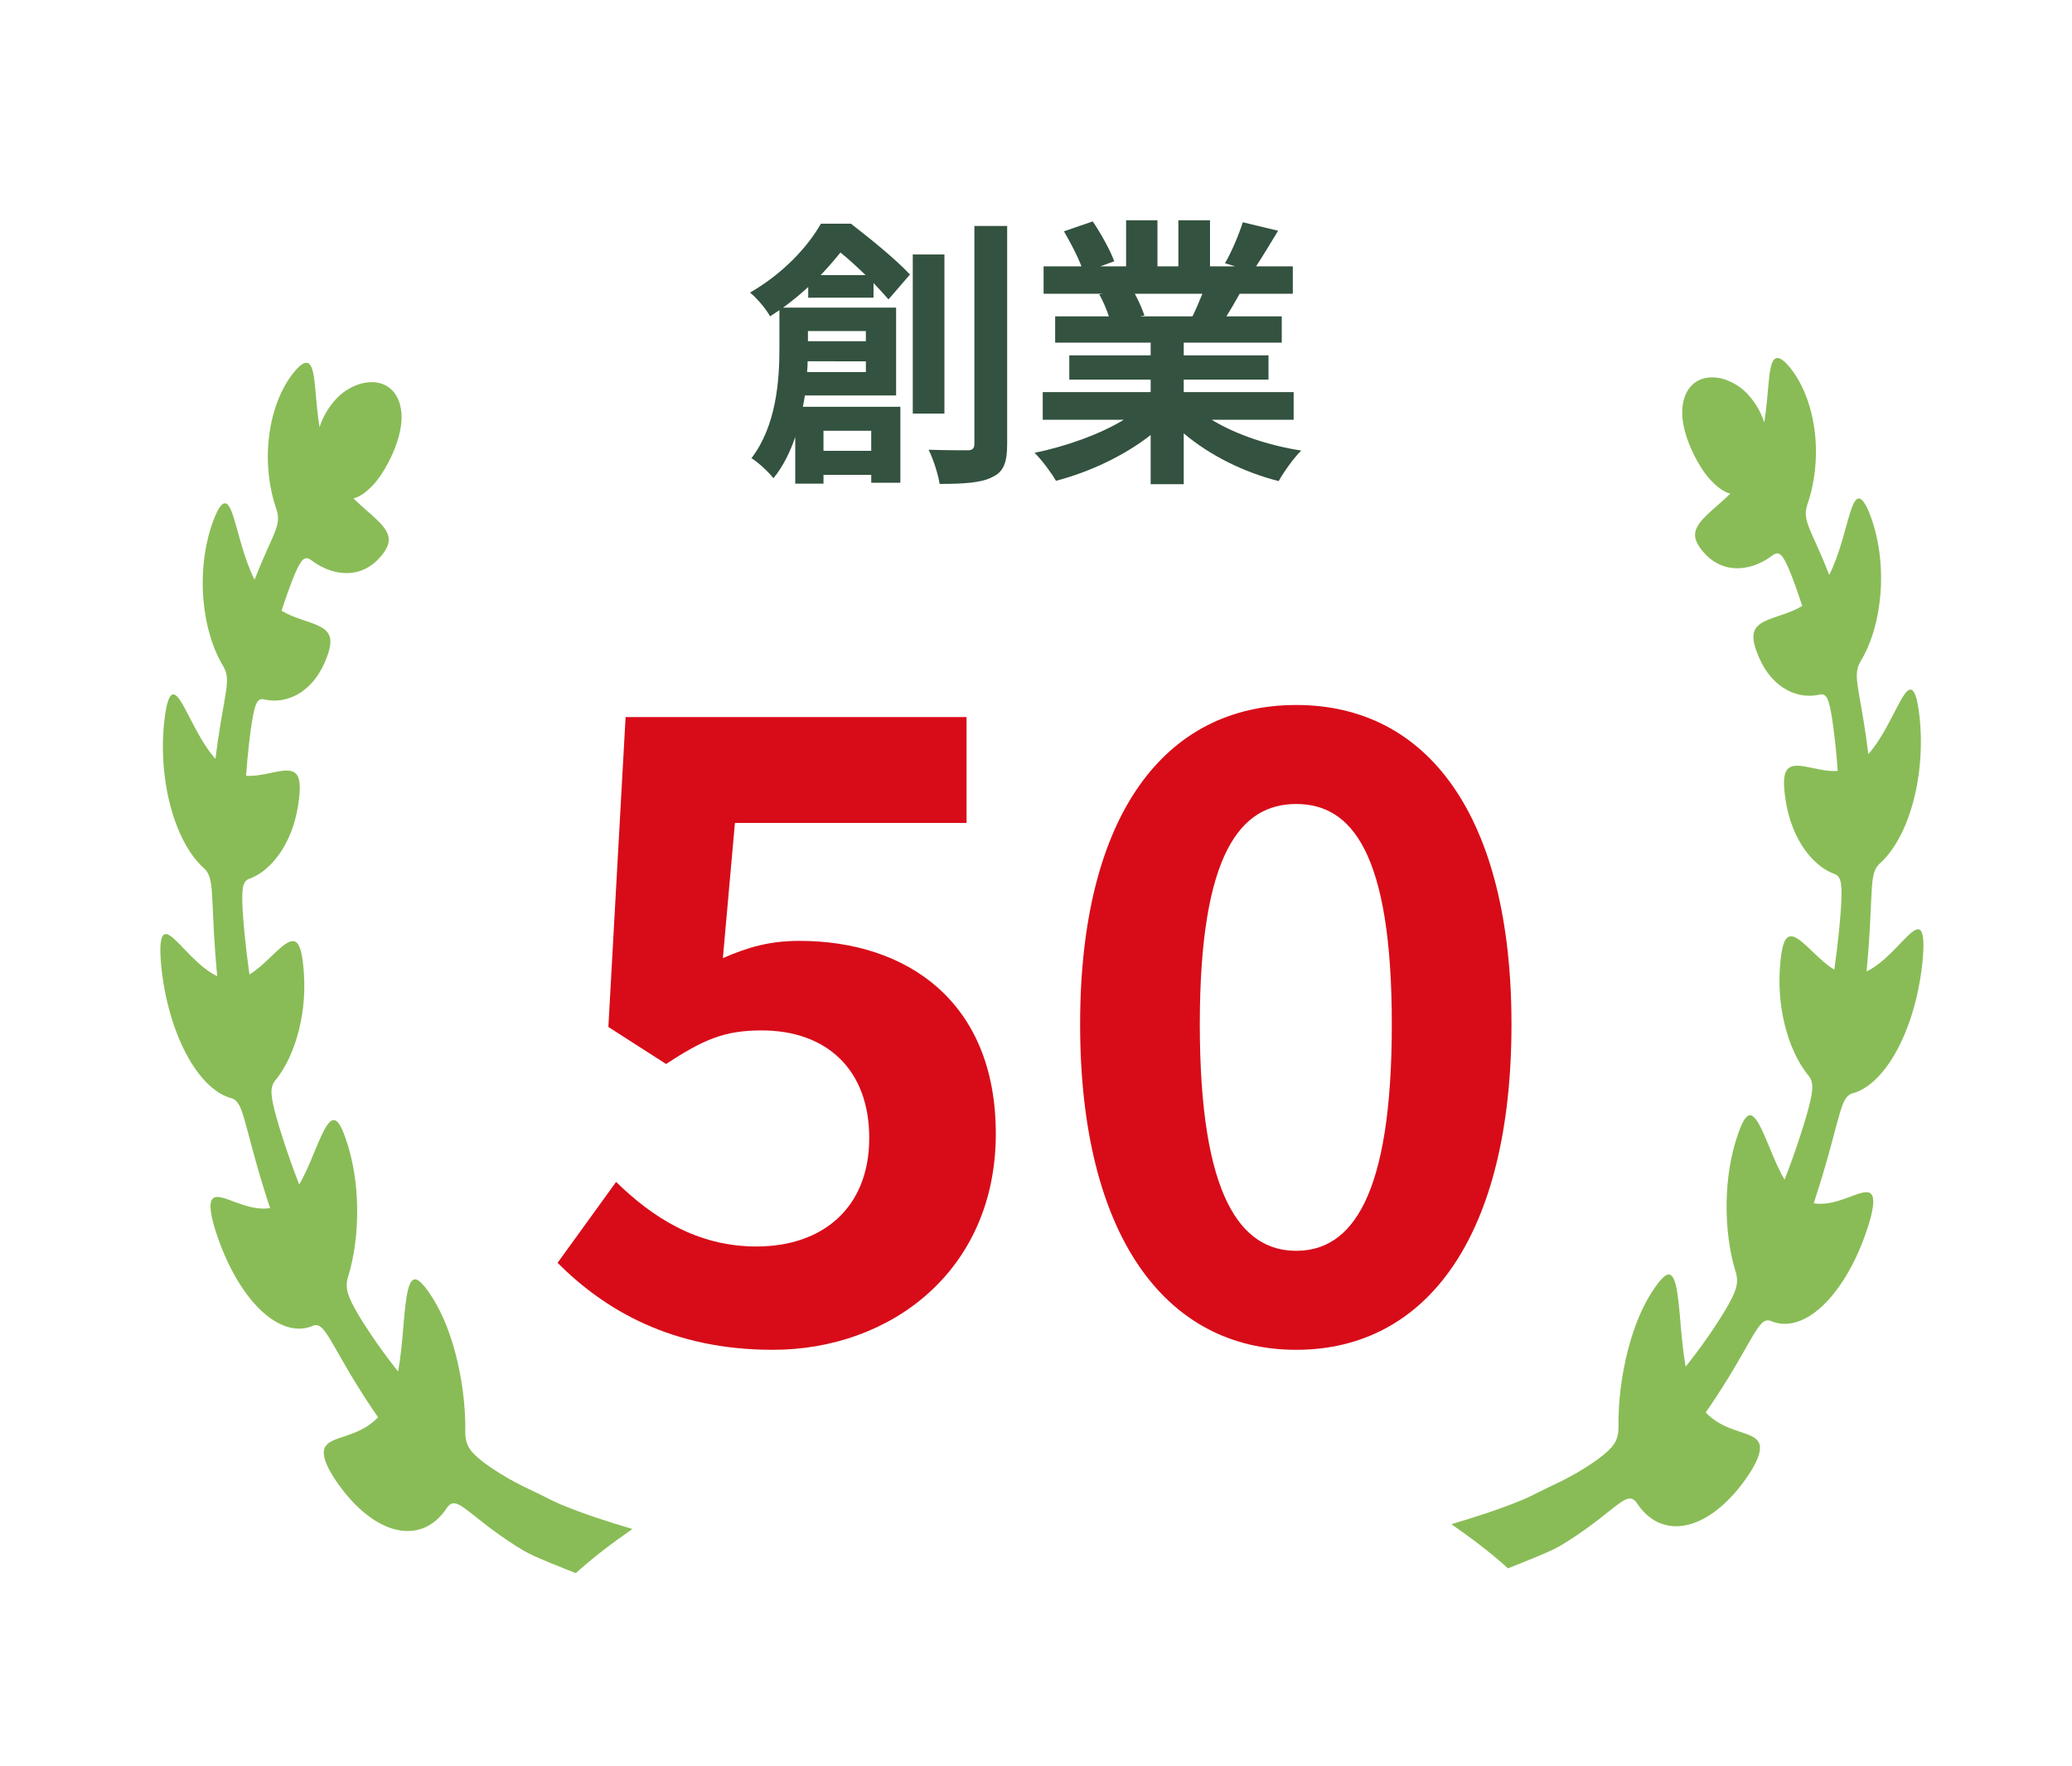 <?xml version="1.0" encoding="utf-8"?>
<!-- Generator: Adobe Illustrator 24.3.2, SVG Export Plug-In . SVG Version: 6.00 Build 0)  -->
<!DOCTYPE svg PUBLIC "-//W3C//DTD SVG 1.1//EN" "http://www.w3.org/Graphics/SVG/1.1/DTD/svg11.dtd">
<svg version="1.1" id="レイヤー_1" xmlns:x="http://ns.adobe.com/Extensibility/1.0/" xmlns:i="http://ns.adobe.com/AdobeIllustrator/10.0/" xmlns:graph="http://ns.adobe.com/Graphs/1.0/"
	 xmlns="http://www.w3.org/2000/svg" xmlns:xlink="http://www.w3.org/1999/xlink" x="0px" y="0px" width="176px" height="150px"
	 viewBox="0 0 176 150" style="enable-background:new 0 0 176 150;" xml:space="preserve">
<style type="text/css">
	.st0{opacity:0.8;}
	.st1{fill:#00270F;}
	.st2{fill:#89BC56;}
	.st3{fill:#D80C18;}
</style>
<g class="st0">
	<g>
		<path class="st1" d="M68.652,25.291v-0.912c-0.648,0.6-1.344,1.176-2.136,1.752h9.601v7.465h-7.752
			c-0.048,0.312-0.096,0.647-0.168,0.96h8.281v6.456h-2.473v-0.672h-4.056v0.744h-2.4v-3.96
			c-0.432,1.271-1.032,2.496-1.848,3.504c-0.36-0.479-1.368-1.416-1.872-1.704
			c2.112-2.76,2.376-6.601,2.376-9.312v-3.265c-0.264,0.168-0.528,0.36-0.792,0.528
			c-0.336-0.624-1.152-1.584-1.705-2.017c2.856-1.656,4.896-3.888,6.025-5.856h2.544
			c1.68,1.296,3.864,3.072,5.017,4.32l-1.824,2.112c-0.336-0.384-0.768-0.864-1.272-1.392v1.248
			H68.652z M73.549,31.604v-0.912H68.604c0,0.288-0.024,0.6-0.048,0.912H73.549z M68.628,28.124v0.864
			h4.921v-0.864H68.628z M73.524,23.371c-0.696-0.672-1.44-1.367-2.136-1.92
			c-0.504,0.624-1.056,1.272-1.68,1.92H73.524z M69.948,36.596v1.704h4.056v-1.704H69.948z
			 M80.221,35.132h-2.688V21.619h2.688V35.132z M85.55,19.195v18.529c0,1.584-0.312,2.376-1.272,2.809
			c-0.912,0.479-2.4,0.576-4.464,0.576c-0.12-0.792-0.528-2.089-0.936-2.904
			c1.44,0.048,2.833,0.048,3.289,0.048c0.432,0,0.6-0.145,0.6-0.552V19.195H85.55z"/>
		<path class="st1" d="M102.925,35.66c2.04,1.249,4.824,2.185,7.608,2.617
			c-0.647,0.624-1.488,1.823-1.92,2.592c-2.952-0.744-5.856-2.185-8.064-4.057v4.32h-2.809v-4.176
			c-2.232,1.752-5.185,3.144-8.041,3.888c-0.407-0.695-1.224-1.8-1.823-2.376
			c2.688-0.552,5.52-1.56,7.584-2.809h-6.888v-2.352h9.168v-1.057h-6.912v-2.063h6.912v-1.08h-8.112
			v-2.232h4.561c-0.192-0.601-0.505-1.32-0.816-1.872l0.288-0.048h-5.016v-2.328h3.215
			c-0.336-0.912-0.96-2.064-1.487-2.977l2.448-0.84c0.695,1.032,1.487,2.448,1.824,3.384
			l-1.177,0.433h2.185v-3.913h2.664v3.913h1.776v-3.913h2.688v3.913h2.136l-0.864-0.265
			c0.576-0.984,1.177-2.424,1.513-3.48l3,0.721c-0.672,1.104-1.32,2.184-1.872,3.024h3.12v2.328
			h-4.513c-0.384,0.695-0.768,1.344-1.128,1.92h4.704v2.232h-8.328v1.08h7.2v2.063h-7.2v1.057
			h9.337v2.352H102.925z M96.396,24.956c0.336,0.624,0.647,1.344,0.815,1.848l-0.407,0.072h4.488
			c0.288-0.576,0.576-1.272,0.84-1.92H96.396z"/>
	</g>
</g>
<path class="st2" d="M48.91,133.64c1.511-1.375,3.143-2.595,4.808-3.75
	c-2.07-0.616-4.128-1.273-6.115-2.1c-0.611-0.254-1.779-0.875-2.627-1.269
	c-0.847-0.387-1.714-0.861-2.417-1.296c-0.702-0.432-1.238-0.813-1.429-0.96
	c-1.122-0.87-1.594-1.393-1.607-2.564c0.033-2.321-0.292-4.659-0.834-6.726
	c-0.549-2.077-1.315-3.889-2.355-5.326c-0.652-0.911-1.048-1.133-1.333-0.854
	c-0.282,0.281-0.445,1.061-0.569,2.131c-0.127,1.068-0.208,2.423-0.362,3.819
	c-0.067,0.588-0.148,1.182-0.255,1.762c-0.111-0.138-0.223-0.278-0.335-0.423
	c-0.696-0.888-1.392-1.858-1.942-2.676c-0.551-0.82-0.962-1.484-1.105-1.73
	c-0.839-1.447-1.157-2.18-0.893-3.128c0.581-1.837,0.825-3.929,0.798-5.958
	c-0.031-2.038-0.331-4.012-0.976-5.865c-0.403-1.168-0.722-1.612-1.055-1.571
	c-0.329,0.041-0.659,0.569-1.022,1.351c-0.363,0.781-0.752,1.824-1.219,2.849
	c-0.201,0.435-0.414,0.867-0.652,1.268c-0.022-0.057-0.044-0.114-0.066-0.173c-0.452-1.163-0.884-2.392-1.216-3.407
	c-0.335-1.015-0.569-1.813-0.648-2.104c-0.235-0.854-0.382-1.479-0.416-1.968c-0.035-0.489,0.045-0.836,0.275-1.142
	c0.953-1.135,1.644-2.696,2.063-4.388c0.416-1.699,0.557-3.544,0.345-5.487
	c-0.13-1.226-0.34-1.788-0.66-1.955c-0.319-0.167-0.744,0.073-1.25,0.506
	c-0.509,0.428-1.098,1.058-1.757,1.62c-0.285,0.242-0.583,0.469-0.896,0.658
	c-0.165-1.161-0.306-2.341-0.402-3.316c-0.103-1.038-0.16-1.838-0.175-2.125
	c-0.085-1.688-0.049-2.426,0.508-2.67c1.133-0.396,2.105-1.303,2.847-2.48c0.739-1.186,1.247-2.645,1.441-4.403
	c0.123-1.107,0.04-1.7-0.229-2.022c-0.268-0.318-0.718-0.353-1.286-0.277
	c-0.569,0.077-1.252,0.273-1.989,0.368c-0.326,0.043-0.662,0.066-1.003,0.041c0.068-0.939,0.155-1.865,0.241-2.634
	c0.105-0.929,0.206-1.635,0.248-1.886c0.245-1.47,0.421-2.074,0.997-1.979c1.152,0.274,2.251,0.025,3.182-0.592
	c0.931-0.624,1.694-1.613,2.212-3.027c0.327-0.886,0.36-1.438,0.163-1.853c-0.198-0.412-0.618-0.669-1.175-0.894
	c-0.555-0.226-1.243-0.41-1.963-0.708c-0.293-0.122-0.591-0.266-0.887-0.441c0.173-0.542,0.344-1.055,0.504-1.502
	c0.277-0.783,0.509-1.366,0.598-1.569c0.52-1.195,0.809-1.647,1.369-1.263c1.107,0.847,2.255,1.191,3.303,1.123
	c1.051-0.076,2.001-0.568,2.781-1.567c0.492-0.629,0.627-1.107,0.506-1.581c-0.121-0.472-0.497-0.928-1.012-1.419
	c-0.516-0.495-1.171-1.02-1.84-1.665c-0.034-0.034-0.069-0.068-0.104-0.102c0.63-0.167,1.183-0.623,1.721-1.201
	c0.602-0.653,1.299-1.805,1.795-3.059c0.489-1.26,0.78-2.648,0.387-3.876c-0.393-1.221-1.358-1.768-2.428-1.74
	c-1.068,0.018-2.215,0.629-2.927,1.402c-0.609,0.656-1.118,1.452-1.431,2.428c-0.19-1.177-0.274-2.339-0.362-3.287
	c-0.093-0.994-0.196-1.755-0.467-2.053c-0.269-0.299-0.714-0.142-1.431,0.771
	c-1.138,1.455-1.833,3.482-2.051,5.563c-0.223,2.081,0.027,4.206,0.66,6.001
	c0.296,0.93,0.051,1.499-0.517,2.789c-0.097,0.22-0.374,0.817-0.716,1.617c-0.197,0.46-0.414,0.992-0.634,1.552
	c-0.219-0.439-0.417-0.903-0.594-1.382c-0.417-1.129-0.724-2.314-0.992-3.263
	c-0.268-0.949-0.503-1.657-0.803-1.817c-0.296-0.156-0.667,0.23-1.143,1.518
	c-0.752,2.053-1.001,4.447-0.811,6.649c0.186,2.207,0.804,4.209,1.706,5.681
	c0.44,0.779,0.326,1.478,0.053,3.07c-0.045,0.273-0.186,1.015-0.344,1.996
	c-0.131,0.808-0.272,1.774-0.396,2.766c-0.301-0.34-0.587-0.724-0.855-1.135
	c-0.625-0.952-1.154-2.03-1.599-2.882c-0.445-0.848-0.809-1.467-1.123-1.462
	c-0.312,0.003-0.584,0.629-0.767,2.274c-0.29,2.62-0.027,5.314,0.612,7.535
	c0.636,2.231,1.639,3.979,2.794,4.992c0.576,0.56,0.618,1.365,0.705,3.205c0.017,0.314,0.047,1.178,0.109,2.308
	c0.06,1.059,0.153,2.35,0.275,3.626c-0.355-0.168-0.706-0.395-1.046-0.658c-0.789-0.608-1.519-1.411-2.12-2.029
	c-0.6-0.617-1.074-1.042-1.364-0.841c-0.287,0.201-0.398,1.036-0.2,2.886c0.32,2.946,1.171,5.612,2.261,7.543
	c1.092,1.945,2.412,3.145,3.706,3.472c0.327,0.112,0.549,0.37,0.75,0.836
	c0.199,0.465,0.378,1.14,0.631,2.074c0.086,0.32,0.313,1.208,0.633,2.349
	c0.319,1.144,0.735,2.537,1.175,3.869c0.022,0.066,0.044,0.132,0.066,0.198
	c-0.36,0.059-0.729,0.057-1.098,0.009c-0.865-0.11-1.722-0.468-2.417-0.718
	c-0.695-0.251-1.229-0.38-1.445,0.022c-0.213,0.4-0.116,1.356,0.512,3.174
	c0.502,1.442,1.112,2.732,1.779,3.812c0.666,1.082,1.391,1.96,2.124,2.604
	c1.47,1.291,2.962,1.636,4.208,1.083c0.649-0.226,1.05,0.474,1.969,2.073c0.158,0.272,0.584,1.039,1.157,2.004
	c0.573,0.963,1.297,2.117,2.028,3.192c0.117,0.174,0.235,0.346,0.353,0.515c-0.302,0.316-0.629,0.576-0.966,0.788
	c-0.8,0.507-1.658,0.75-2.345,0.986c-0.685,0.24-1.197,0.484-1.286,1.059
	c-0.088,0.568,0.246,1.493,1.281,2.933c0.822,1.139,1.704,2.039,2.582,2.68
	c0.877,0.644,1.754,1.026,2.576,1.163c0.823,0.134,1.594,0.022,2.275-0.312
	c0.681-0.336,1.273-0.893,1.756-1.636c0.258-0.351,0.523-0.425,0.876-0.285c0.355,0.138,0.798,0.494,1.417,0.978
	c0.212,0.162,0.792,0.64,1.557,1.209c0.764,0.566,1.713,1.218,2.648,1.774
	C45.385,132.276,48.187,133.343,48.91,133.64z"/>
<path class="st2" d="M128.09,133.231c-1.511-1.375-3.143-2.595-4.808-3.75
	c2.07-0.616,4.127-1.273,6.115-2.1c0.611-0.254,1.779-0.875,2.627-1.269
	c0.847-0.387,1.715-0.861,2.417-1.296c0.702-0.432,1.238-0.813,1.429-0.96
	c1.122-0.87,1.594-1.393,1.607-2.564c-0.033-2.321,0.292-4.659,0.834-6.726
	c0.549-2.078,1.315-3.889,2.355-5.326c0.652-0.911,1.048-1.133,1.333-0.854
	c0.282,0.281,0.445,1.061,0.569,2.131c0.127,1.068,0.208,2.423,0.362,3.819
	c0.067,0.588,0.148,1.182,0.255,1.762c0.111-0.138,0.223-0.279,0.335-0.423
	c0.696-0.888,1.392-1.858,1.942-2.676c0.552-0.82,0.962-1.484,1.105-1.73
	c0.84-1.447,1.157-2.18,0.893-3.128c-0.581-1.837-0.825-3.929-0.798-5.958
	c0.031-2.038,0.331-4.012,0.976-5.865c0.403-1.168,0.722-1.612,1.055-1.571
	c0.329,0.041,0.659,0.569,1.022,1.351c0.363,0.781,0.752,1.824,1.219,2.849c0.201,0.435,0.414,0.867,0.652,1.268
	c0.022-0.057,0.044-0.114,0.066-0.173c0.452-1.163,0.885-2.392,1.216-3.407
	c0.335-1.015,0.569-1.813,0.648-2.104c0.235-0.854,0.382-1.479,0.416-1.968
	c0.035-0.489-0.045-0.836-0.275-1.142c-0.953-1.135-1.644-2.696-2.063-4.388
	c-0.416-1.699-0.557-3.544-0.345-5.487c0.13-1.226,0.34-1.788,0.66-1.955
	c0.319-0.167,0.743,0.073,1.25,0.506c0.509,0.428,1.098,1.058,1.757,1.62c0.285,0.242,0.583,0.469,0.896,0.658
	c0.165-1.161,0.306-2.341,0.402-3.315c0.103-1.038,0.16-1.838,0.175-2.125
	c0.085-1.688,0.049-2.426-0.507-2.67c-1.133-0.396-2.105-1.303-2.847-2.48
	c-0.738-1.186-1.247-2.645-1.441-4.403c-0.123-1.107-0.04-1.7,0.23-2.022
	c0.268-0.318,0.718-0.354,1.286-0.277c0.569,0.077,1.252,0.273,1.99,0.368
	c0.326,0.043,0.661,0.066,1.003,0.041c-0.068-0.939-0.155-1.865-0.241-2.634
	c-0.105-0.929-0.206-1.635-0.248-1.886c-0.245-1.47-0.421-2.074-0.997-1.979
	c-1.152,0.274-2.251,0.025-3.182-0.592c-0.931-0.624-1.694-1.613-2.212-3.027
	c-0.327-0.886-0.36-1.438-0.163-1.853c0.197-0.412,0.618-0.669,1.175-0.894
	c0.555-0.226,1.243-0.41,1.963-0.708c0.293-0.122,0.591-0.266,0.887-0.441
	c-0.173-0.542-0.344-1.055-0.504-1.502c-0.277-0.783-0.509-1.366-0.598-1.569
	c-0.52-1.195-0.809-1.648-1.369-1.263c-1.107,0.847-2.255,1.191-3.303,1.123
	c-1.051-0.076-2.001-0.568-2.781-1.567c-0.492-0.629-0.627-1.107-0.506-1.581c0.121-0.472,0.497-0.928,1.012-1.418
	c0.516-0.495,1.171-1.02,1.84-1.665c0.035-0.034,0.069-0.068,0.104-0.102
	c-0.63-0.167-1.183-0.623-1.721-1.201c-0.602-0.653-1.299-1.805-1.796-3.059
	c-0.489-1.26-0.78-2.648-0.387-3.876c0.393-1.221,1.358-1.768,2.428-1.74
	c1.068,0.018,2.215,0.628,2.927,1.402c0.608,0.656,1.118,1.452,1.431,2.428
	c0.19-1.177,0.273-2.339,0.362-3.287c0.093-0.994,0.196-1.755,0.467-2.053
	c0.269-0.299,0.714-0.142,1.431,0.771c1.137,1.455,1.833,3.482,2.051,5.563
	c0.223,2.081-0.027,4.206-0.66,6.001c-0.296,0.93-0.051,1.499,0.517,2.789
	c0.097,0.22,0.374,0.817,0.716,1.617c0.197,0.46,0.414,0.992,0.634,1.552
	c0.219-0.438,0.417-0.903,0.594-1.382c0.417-1.129,0.724-2.314,0.992-3.263
	c0.268-0.949,0.503-1.657,0.803-1.817c0.296-0.156,0.667,0.23,1.143,1.518
	c0.752,2.053,1.001,4.448,0.811,6.649c-0.186,2.207-0.804,4.209-1.706,5.681
	c-0.44,0.779-0.326,1.478-0.053,3.07c0.045,0.273,0.186,1.015,0.344,1.996
	c0.131,0.808,0.272,1.774,0.396,2.766c0.301-0.34,0.587-0.724,0.855-1.135
	c0.625-0.952,1.154-2.03,1.599-2.882c0.445-0.848,0.809-1.467,1.123-1.461
	c0.312,0.003,0.584,0.629,0.767,2.274c0.29,2.62,0.027,5.314-0.612,7.535
	c-0.636,2.231-1.639,3.979-2.794,4.992c-0.576,0.56-0.618,1.365-0.705,3.205
	c-0.017,0.314-0.047,1.178-0.109,2.308c-0.06,1.059-0.153,2.35-0.275,3.626
	c0.355-0.168,0.706-0.395,1.046-0.658c0.789-0.608,1.519-1.411,2.12-2.029
	c0.6-0.617,1.074-1.042,1.364-0.841c0.287,0.201,0.398,1.036,0.2,2.886
	c-0.32,2.946-1.171,5.612-2.262,7.543c-1.092,1.945-2.412,3.145-3.706,3.472
	c-0.327,0.112-0.549,0.37-0.75,0.836c-0.199,0.465-0.378,1.14-0.631,2.074
	c-0.086,0.32-0.313,1.208-0.633,2.349c-0.319,1.144-0.735,2.537-1.175,3.869
	c-0.022,0.066-0.044,0.132-0.066,0.198c0.359,0.059,0.729,0.057,1.097,0.009
	c0.865-0.11,1.722-0.468,2.417-0.718c0.695-0.251,1.229-0.38,1.445,0.022
	c0.213,0.4,0.117,1.356-0.512,3.174c-0.502,1.442-1.111,2.732-1.779,3.812
	c-0.666,1.082-1.391,1.96-2.124,2.604c-1.47,1.291-2.961,1.636-4.208,1.083
	c-0.649-0.226-1.05,0.474-1.969,2.073c-0.158,0.272-0.584,1.039-1.157,2.004
	c-0.573,0.963-1.297,2.117-2.028,3.192c-0.118,0.174-0.235,0.346-0.353,0.515
	c0.302,0.316,0.629,0.576,0.966,0.788c0.8,0.507,1.658,0.75,2.345,0.986
	c0.685,0.24,1.197,0.484,1.286,1.059c0.088,0.568-0.246,1.493-1.281,2.933
	c-0.822,1.139-1.704,2.039-2.582,2.68c-0.877,0.644-1.754,1.026-2.576,1.163
	c-0.823,0.134-1.594,0.022-2.275-0.312c-0.681-0.336-1.273-0.893-1.756-1.636
	c-0.258-0.351-0.523-0.425-0.876-0.285c-0.355,0.138-0.799,0.494-1.417,0.978
	c-0.212,0.162-0.792,0.64-1.557,1.209c-0.764,0.566-1.713,1.218-2.649,1.774
	C131.615,131.867,128.813,132.934,128.09,133.231z"/>
<g>
	<path class="st3" d="M47.361,107.279l4.972-6.874c3.072,2.998,6.875,5.485,11.921,5.485
		c5.631,0,9.581-3.292,9.581-9.215c0-5.851-3.656-9.141-9.141-9.141c-3.218,0-4.973,0.805-8.118,2.851
		l-4.9-3.144l1.463-26.328h28.961v8.995H62.426l-1.023,11.483c2.193-0.952,4.022-1.463,6.509-1.463
		c9.069,0,16.674,5.119,16.674,16.382c0,11.627-8.923,18.357-18.942,18.357
		C57.087,114.667,51.382,111.302,47.361,107.279z"/>
	<path class="st3" d="M91.748,87.022c0-17.845,7.241-27.133,18.357-27.133s18.283,9.361,18.283,27.133
		c0,17.918-7.167,27.645-18.283,27.645S91.748,104.939,91.748,87.022z M118.223,87.022
		c0-14.627-3.438-18.722-8.118-18.722c-4.681,0-8.191,4.095-8.191,18.722
		c0,14.7,3.51,19.234,8.191,19.234C114.785,106.256,118.223,101.721,118.223,87.022z"/>
</g>
</svg>

